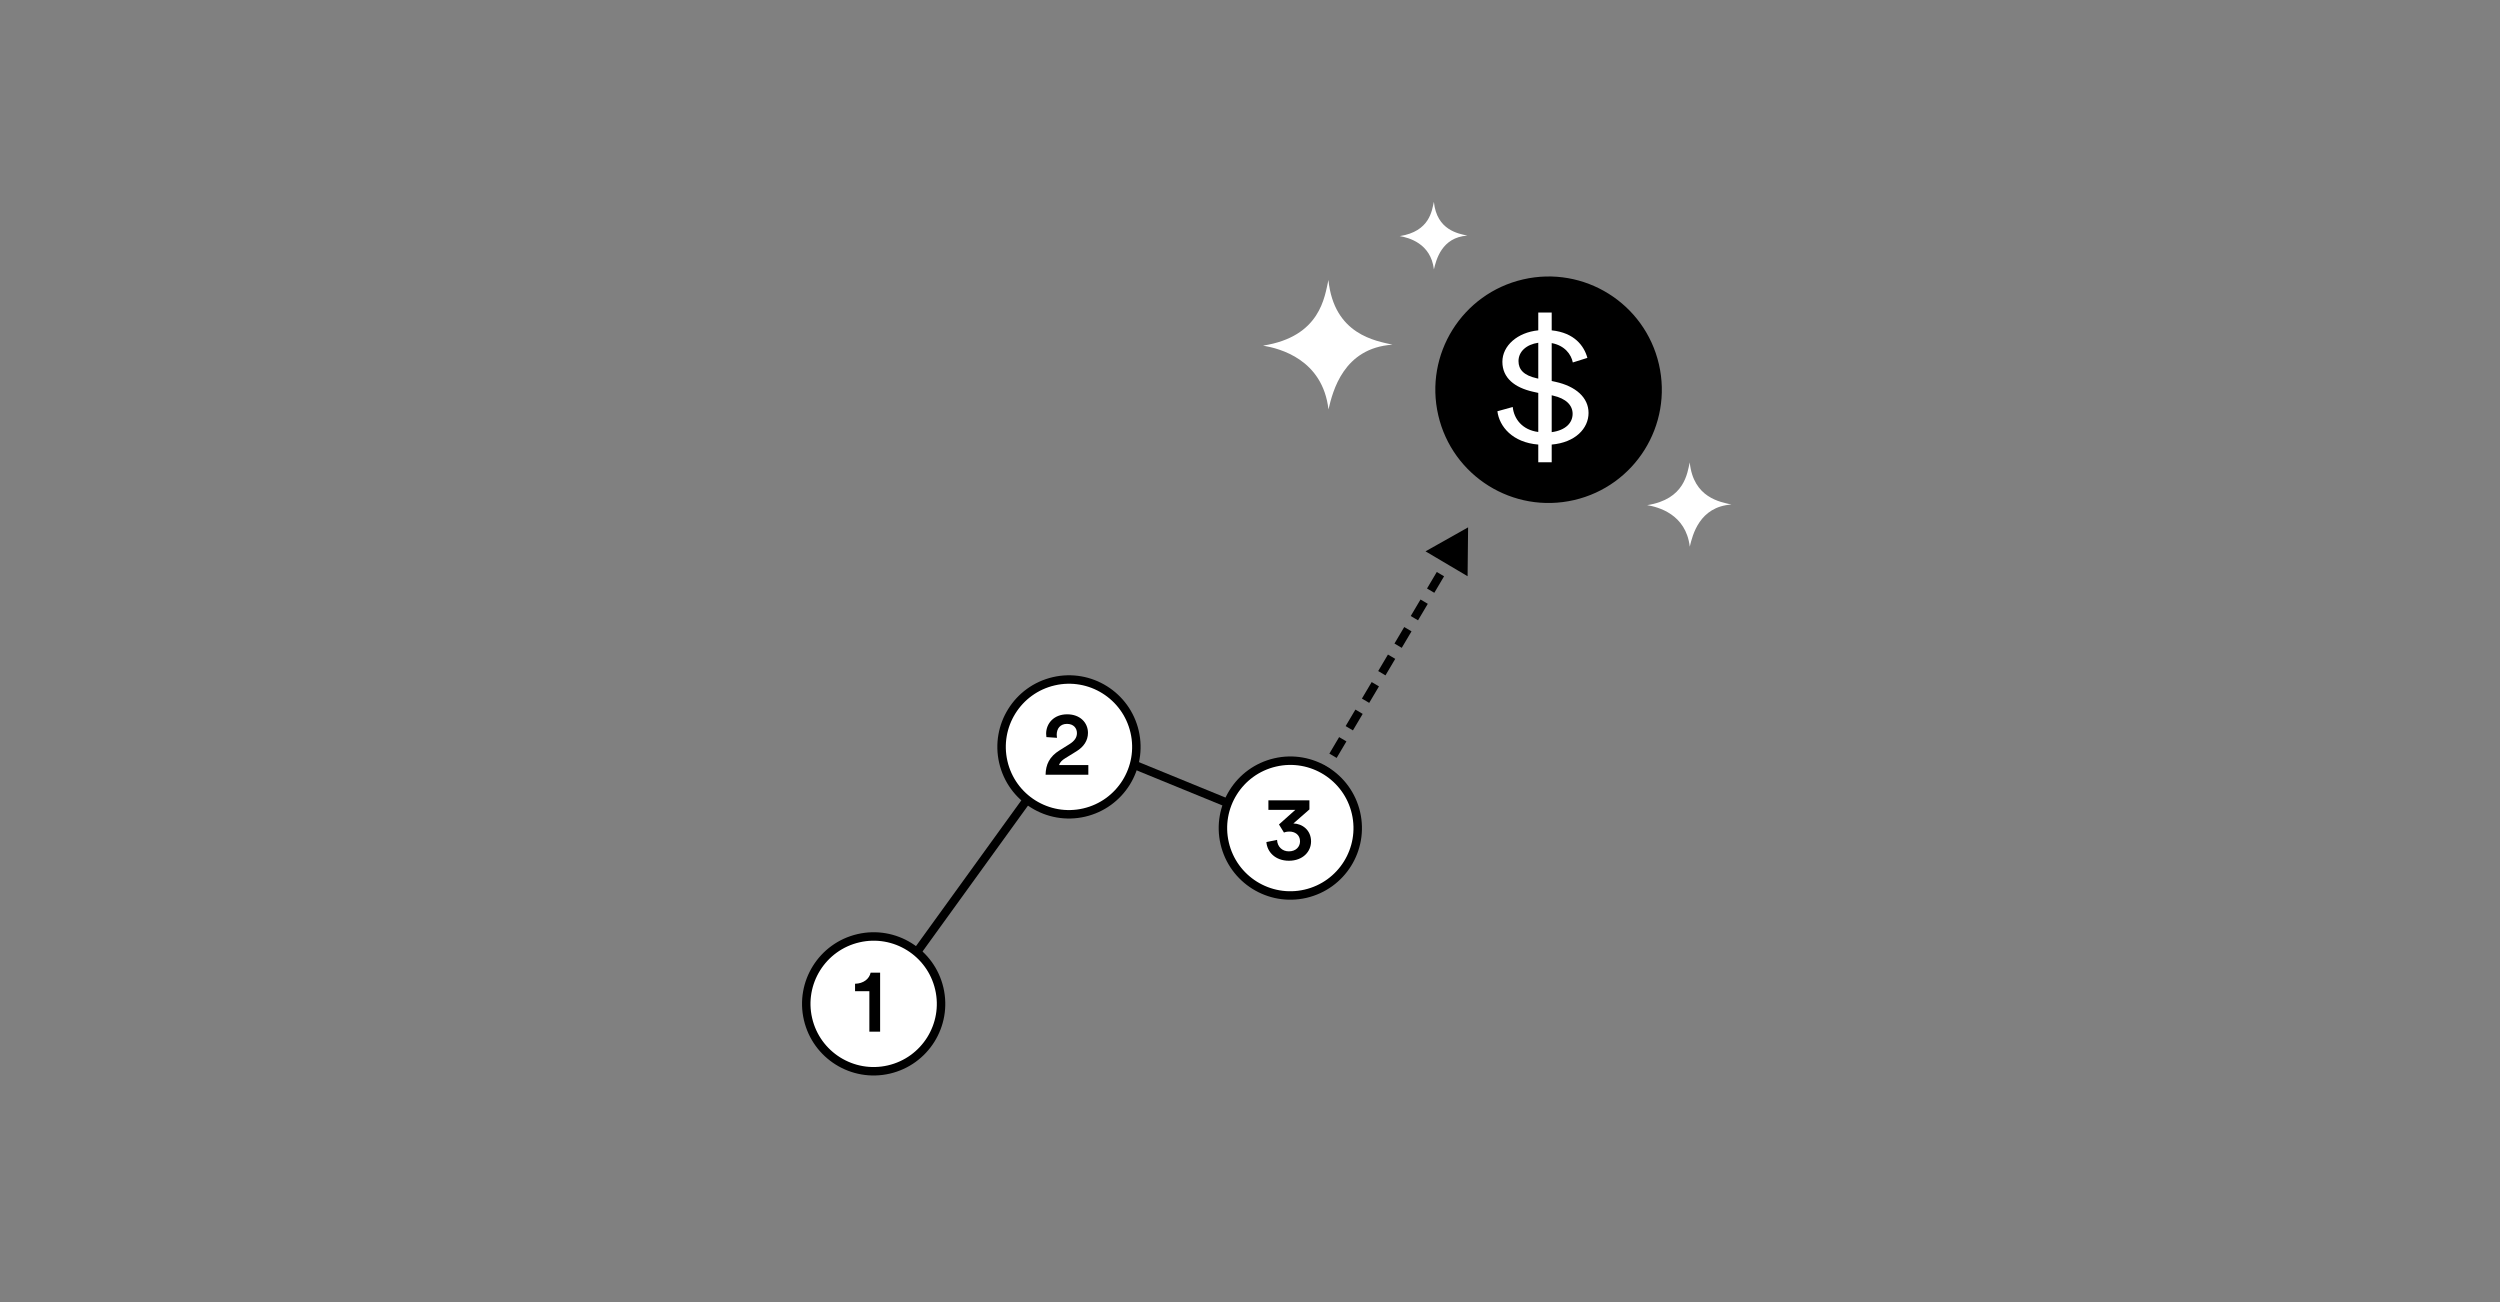 <?xml version="1.0" encoding="UTF-8"?> <svg xmlns="http://www.w3.org/2000/svg" width="384" height="200" viewBox="0 0 384 200" fill="none"><rect x="0" y="0" width="384" height="200" fill="#808080" stroke="none"/><path d="M134.5 155L164.5 113.499L197.5 127" stroke="black" stroke-width="1.3"></path><circle cx="134.194" cy="154.194" r="10.35" transform="rotate(-13.011 134.194 154.194)" fill="white" stroke="black" stroke-width="1.3"></circle><circle cx="164.194" cy="114.725" r="10.35" transform="rotate(-13.011 164.194 114.725)" fill="white" stroke="black" stroke-width="1.3"></circle><circle cx="237.862" cy="59.863" r="17.393" transform="rotate(-13.011 237.862 59.863)" fill="black"></circle><path d="M225.5 81.001L218.961 84.686L225.421 88.507L225.5 81.001ZM198.559 127.83L199.309 126.562L198.19 125.901L197.44 127.169L198.559 127.83ZM200.309 124.871L201.809 122.335L200.69 121.673L199.19 124.21L200.309 124.871ZM202.809 120.644L204.309 118.108L203.19 117.446L201.69 119.983L202.809 120.644ZM205.309 116.417L206.809 113.881L205.69 113.219L204.19 115.756L205.309 116.417ZM207.809 112.19L209.309 109.654L208.19 108.992L206.69 111.528L207.809 112.19ZM210.309 107.963L211.809 105.427L210.69 104.765L209.19 107.301L210.309 107.963ZM212.809 103.736L214.309 101.2L213.19 100.538L211.69 103.074L212.809 103.736ZM215.309 99.509L216.809 96.973L215.69 96.311L214.19 98.847L215.309 99.509ZM217.809 95.282L219.309 92.746L218.19 92.084L216.69 94.62L217.809 95.282ZM220.309 91.055L221.809 88.519L220.69 87.857L219.19 90.393L220.309 91.055ZM222.809 86.828L224.309 84.291L223.19 83.63L221.69 86.166L222.809 86.828Z" fill="black"></path><circle cx="198.194" cy="127.194" r="10.35" transform="rotate(-13.011 198.194 127.194)" fill="white" stroke="black" stroke-width="1.3"></circle><path d="M135.186 158.469H133.534V152.253H131.336V151.105C132.638 151.077 133.534 150.349 133.73 149.397H135.186V158.469Z" fill="black"></path><path d="M162.352 113.33L160.728 113.218C160.714 113.092 160.686 112.882 160.686 112.7C160.686 111.132 161.862 109.718 163.92 109.718C165.922 109.718 167.112 111.02 167.112 112.574C167.112 113.75 166.454 114.716 165.362 115.388L163.598 116.48C163.164 116.746 162.8 117.068 162.674 117.516H167.168V119H160.602C160.63 117.446 161.176 116.228 162.758 115.248L164.256 114.31C165.068 113.806 165.418 113.26 165.418 112.602C165.418 111.86 164.914 111.188 163.892 111.188C162.828 111.188 162.31 111.93 162.31 112.868C162.31 113.008 162.338 113.176 162.352 113.33Z" fill="black"></path><path d="M197.22 127.884L196.45 126.638L198.956 124.398H194.826V122.928H201.126V124.328L198.662 126.484C200.02 126.512 201.378 127.492 201.378 129.242C201.378 130.796 200.132 132.21 197.976 132.21C195.876 132.21 194.63 130.852 194.518 129.34L196.156 129.004C196.198 130.054 196.954 130.768 197.962 130.768C199.068 130.768 199.684 130.054 199.684 129.228C199.684 128.178 198.844 127.73 198.074 127.73C197.64 127.73 197.36 127.814 197.22 127.884Z" fill="black"></path><path d="M238.341 71H236.278V68.285C232.328 67.972 230.295 65.518 230 63.168L232.358 62.515C232.535 64.317 233.802 66.04 236.278 66.353V60.349L235.453 60.166C232.682 59.539 230.766 58.077 230.766 55.571C230.766 53.091 233.095 51.054 236.278 50.741V48H238.341V50.741C241.848 51.107 243.322 53.143 243.823 54.971L241.583 55.675C241.347 54.448 240.345 53.065 238.341 52.699V58.521L238.931 58.651C242.025 59.33 244 61.053 244 63.429C244 65.805 241.966 67.972 238.341 68.285V71ZM241.554 63.56C241.554 62.254 240.552 61.21 238.547 60.766L238.341 60.714V66.379C240.493 66.092 241.554 64.943 241.554 63.56ZM233.242 55.467C233.242 56.746 234.038 57.66 236.042 58.103L236.278 58.156V52.647C234.451 52.908 233.242 54.005 233.242 55.467Z" fill="white"></path><path d="M204.047 43.003C204.894 51.416 211.357 52.363 213.887 52.942C206.345 53.447 204.709 60.105 204.054 62.887C203.153 55.188 196.58 53.527 194.004 53.087C202.863 51.706 203.462 45.553 204.047 43.003Z" fill="white"></path><path d="M220.244 31.002C220.686 35.393 224.06 35.888 225.381 36.19C221.444 36.453 220.59 39.929 220.248 41.381C219.778 37.362 216.347 36.495 215.002 36.266C219.626 35.544 219.939 32.333 220.244 31.002Z" fill="white"></path><path d="M259.544 71.022C260.096 76.501 264.306 77.118 265.953 77.495C261.041 77.824 259.975 82.161 259.549 83.973C258.962 78.959 254.681 77.876 253.002 77.59C258.773 76.69 259.164 72.682 259.544 71.022Z" fill="white"></path></svg> 